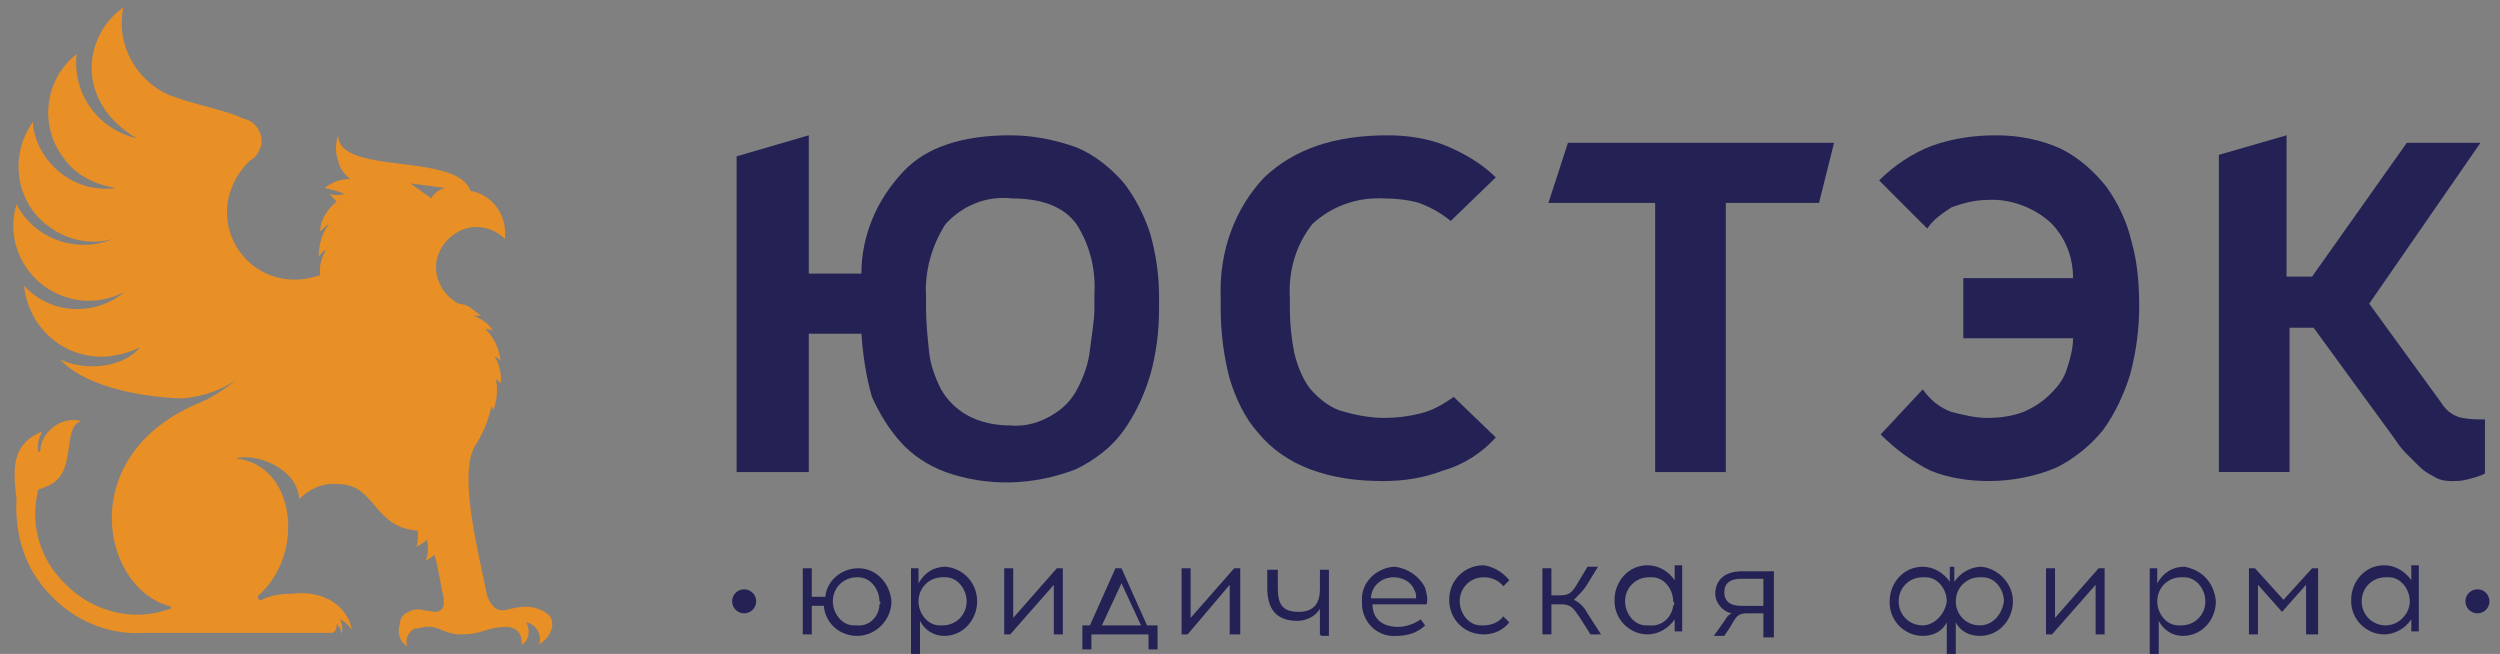 <?xml version="1.0" encoding="UTF-8"?> <!-- Generator: Adobe Illustrator 22.0.1, SVG Export Plug-In . SVG Version: 6.00 Build 0) --> <svg xmlns="http://www.w3.org/2000/svg" xmlns:xlink="http://www.w3.org/1999/xlink" id="Слой_1" x="0px" y="0px" viewBox="0 0 166.3 43.5" style="enable-background:new 0 0 166.3 43.5;" xml:space="preserve"><rect x="0" y="0" width="166.3" height="43.5" fill="#808080" stroke="none"/> <style type="text/css"> .st0{fill:#242255;} .st1{fill:#E88F26;} .st2{fill:#FEFEFE;} </style> <path class="st0" d="M57.3,22.2h-3.5v9.2H49v-21L53.8,9v9.2h3.5c0-2.5,1-4.9,2.8-6.8C61.6,9.8,64,9,67.2,9c1.5,0,3,0.3,4.4,0.8 c1.2,0.5,2.2,1.3,3.1,2.3c0.8,1,1.4,2.2,1.8,3.4c0.4,1.4,0.6,2.8,0.6,4.2v0.9c0,1.5-0.2,3-0.6,4.4c-0.4,1.3-1,2.6-1.8,3.7 c-0.8,1.1-1.9,1.9-3.1,2.5c-2.8,1.1-5.9,1.2-8.7,0.2c-1.1-0.4-2.2-1.1-3-2c-0.8-0.9-1.4-1.9-1.9-3C57.6,25,57.4,23.6,57.3,22.2z M72.8,20.5v-0.9c0.1-1.7-0.3-3.3-1.2-4.7c-0.8-1.1-2.2-1.7-4.3-1.7c-1.7-0.2-3.3,0.5-4.4,1.7c-0.9,1.4-1.4,3.1-1.3,4.8v0.8 c0,1,0.1,1.9,0.2,2.9c0.1,0.9,0.4,1.7,0.8,2.5c0.4,0.7,1,1.3,1.7,1.7c0.9,0.5,1.9,0.7,2.9,0.7c1,0.1,2-0.2,2.8-0.7 c0.7-0.4,1.3-1,1.7-1.8c0.4-0.8,0.7-1.6,0.8-2.5C72.6,22.4,72.8,21.4,72.8,20.5z"></path> <path class="st0" d="M92.3,9c1.3,0,2.7,0.2,3.9,0.7c1.2,0.5,2.4,1.2,3.3,2.1l-3,2.9c-0.6-0.5-1.3-0.9-2.1-1.2 c-0.7-0.2-1.5-0.3-2.3-0.3c-1.8-0.1-3.5,0.5-4.8,1.7c-1.1,1.4-1.6,3.1-1.5,4.9v0.7c0,1,0.1,2,0.3,3c0.2,0.8,0.5,1.6,1,2.3 c0.5,0.6,1.2,1.2,2,1.5c1,0.3,2,0.5,3,0.5c0.8,0,1.6-0.1,2.4-0.3c0.8-0.2,1.5-0.6,2.2-1.1l2.8,2.7c-0.9,1-2.1,1.8-3.5,2.2 c-1.3,0.5-2.6,0.7-4,0.7c-1.7,0-3.3-0.2-4.9-0.8c-1.3-0.5-2.5-1.3-3.4-2.4c-0.9-1-1.5-2.3-1.9-3.6c-0.4-1.5-0.6-3.1-0.6-4.7v-0.8 c-0.1-2.9,0.9-5.8,2.9-7.9C86.1,9.9,88.8,9,92.3,9z"></path> <path class="st0" d="M114.8,13.5v17.9h-4.7V13.5h-7.1l1.3-4H122l-1,4H114.8z"></path> <path class="st0" d="M125,12c1-1,2.2-1.8,3.5-2.3c1.4-0.5,2.8-0.7,4.3-0.7c1.5,0,3,0.3,4.3,0.9c1.2,0.6,2.2,1.5,3,2.5 c0.8,1.1,1.4,2.4,1.7,3.7c0.4,1.4,0.5,2.9,0.5,4.3c0,1.5-0.2,3-0.6,4.5c-0.4,1.3-1,2.6-1.8,3.7c-0.8,1-1.9,1.9-3.1,2.5 c-1.4,0.6-3,0.9-4.5,0.9c-1.3,0-2.7-0.2-3.9-0.7c-1.2-0.6-2.3-1.4-3.3-2.4l2.8-3c0.5,0.7,1.1,1.2,1.9,1.5c0.8,0.2,1.6,0.4,2.4,0.4 c0.8,0,1.6-0.1,2.4-0.4c0.7-0.3,1.3-0.7,1.8-1.2c0.5-0.5,0.9-1,1.1-1.7c0.2-0.6,0.4-1.3,0.4-2h-7.3v-4h7.3c0-1.4-0.5-2.7-1.5-3.7 c-1.1-1-2.7-1.6-4.2-1.5c-0.8,0-1.6,0.2-2.4,0.5c-0.6,0.4-1.2,0.8-1.6,1.4L125,12z"></path> <path class="st0" d="M152.1,9v9.4h1.7l6.3-8.9h4.9l-7.4,10.7l4.8,6.6c0.3,0.5,0.8,0.9,1.4,1c0.5,0.1,1,0.1,1.5,0.1v3.6 c-0.4,0.2-0.8,0.3-1.2,0.4c-0.4,0.1-0.7,0.1-1.1,0.1c-0.4,0-0.8-0.1-1.1-0.3c-0.4-0.2-0.7-0.4-1-0.7l-0.9-0.9 c-0.3-0.3-0.5-0.6-0.7-0.9l-5.4-7.4h-1.6v9.6h-4.7V10.3L152.1,9z"></path> <path class="st0" d="M59.3,40c0,1.2-1,2.3-2.3,2.3c-1.1,0-2.1-0.8-2.2-2H54v1.9h-0.6v-4.4H54v1.9h0.9c0.1-1.1,1.1-1.9,2.2-1.9 C58.3,37.8,59.2,38.8,59.3,40z M58.5,40c0-0.8-0.6-1.6-1.4-1.6H57c-0.9,0-1.6,0.7-1.6,1.6c0,0,0,0,0,0l0,0c0,0.8,0.6,1.6,1.4,1.6 c0,0,0,0,0,0H57c0.8,0.1,1.5-0.6,1.5-1.4c0,0,0,0,0,0C58.6,40.1,58.6,40.1,58.5,40z"></path> <path class="st0" d="M65,40c0,1.2-0.9,2.3-2.2,2.3c0,0,0,0,0,0l0,0c-0.7,0-1.3-0.4-1.6-1v2.5h-0.6v-6h0.5v1c0.4-0.7,1-1.1,1.8-1.1 C64.1,37.8,65,38.8,65,40z M61.1,40c0,0.8,0.6,1.6,1.4,1.6c0,0,0,0,0,0h0.2c0.9,0,1.6-0.7,1.6-1.6c0,0,0,0,0,0l0,0 c0-0.8-0.6-1.6-1.4-1.6c0,0,0,0,0,0h-0.2C61.8,38.4,61.1,39.1,61.1,40L61.1,40z"></path> <path class="st0" d="M70.1,42.2v-3.3l-2.9,3.3h-0.4v-4.4h0.6v3.3l2.9-3.3h0.4v4.4H70.1z"></path> <path class="st0" d="M76.4,43.2v-1h-3.8v1H72v-1.6h0.5l1.7-3.8h0.4l1.7,3.8H77v1.6L76.4,43.2z M73.3,41.6h2.6l-1.3-2.8L73.3,41.6z"></path> <path class="st0" d="M81.8,42.2v-3.3L79,42.2h-0.4v-4.4h0.6v3.3l2.9-3.3h0.4v4.4H81.8z"></path> <path class="st0" d="M87.8,42.2v-1.7c-0.3,0.5-0.9,0.8-1.5,0.8c-1.5,0-2-0.9-2-2.2v-1.2H85v1.2c0,1.1,0.3,1.6,1.4,1.6 s1.4-0.7,1.4-1.5v-1.3h0.6v4.4h-0.5L87.8,42.2z"></path> <path class="st0" d="M94.8,39.1c0.1,0.4,0.2,0.7,0.1,1.1h-3.6c0,1,0.7,1.5,1.7,1.5c0.5,0,1.1-0.2,1.5-0.5l0.3,0.4 c-0.5,0.5-1.2,0.7-1.9,0.7c-1.2,0.1-2.2-0.8-2.3-2c0,0,0,0,0,0c0-0.1,0-0.2,0-0.3c-0.1-1.2,0.9-2.2,2.1-2.3c0,0,0,0,0,0h0.1 C93.6,37.8,94.4,38.3,94.8,39.1z M91.2,39.8h3c0-0.1,0-0.4-0.1-0.5c-0.2-0.6-0.8-0.9-1.4-0.9C91.9,38.4,91.2,39,91.2,39.8z"></path> <path class="st0" d="M100.4,38.6L100,39c-0.3-0.4-0.8-0.6-1.3-0.6c-0.9,0-1.6,0.7-1.6,1.6c0,0,0,0,0,0l0,0c0,0.8,0.6,1.6,1.4,1.6 c0,0,0,0,0,0h0.2c0.5,0,1-0.2,1.3-0.6l0.4,0.4c-0.4,0.5-1,0.8-1.7,0.8c-1.3,0-2.3-1-2.3-2.3c0-1.3,1-2.3,2.3-2.3c0,0,0,0,0,0l0,0 C99.4,37.7,100,38.1,100.4,38.6z"></path> <path class="st0" d="M105.1,41.1c-0.4-0.6-0.6-0.9-1.2-0.9h-0.7v2h-0.6v-4.4h0.6v1.8h0.6c0.6,0,0.8-0.2,1.2-0.9l0.6-1h0.7l-0.8,1.3 c-0.2,0.3-0.5,0.6-0.8,0.9c0.4,0.2,0.7,0.5,0.9,0.9l0.9,1.4h-0.7L105.1,41.1z"></path> <path class="st0" d="M111.4,42.2v-1c-0.4,0.6-1.1,1-1.8,1c-1.2,0-2.2-1-2.2-2.2c0,0,0,0,0,0v-0.1c0-1.2,0.9-2.3,2.2-2.3c0,0,0,0,0,0 l0,0c0.7,0,1.4,0.4,1.8,1v-1h0.5V42h-0.5L111.4,42.2z M111.3,40c0-0.8-0.6-1.6-1.4-1.6c0,0,0,0,0,0h-0.2c-0.9,0-1.6,0.7-1.6,1.6 c0,0,0,0,0,0l0,0c0,0.8,0.6,1.6,1.4,1.6c0,0,0,0,0,0h0.2c0.8,0.1,1.5-0.5,1.6-1.3c0,0,0,0,0,0C111.4,40.2,111.4,40.1,111.3,40z"></path> <path class="st0" d="M117.3,42.2v-1.4h-1.1c-0.6,0-0.7,0.2-1.1,0.9l-0.4,0.6H114l0.5-0.7c0.3-0.4,0.4-0.7,0.7-0.8 c-0.6-0.1-1.1-0.7-1.1-1.3c0-0.8,0.5-1.5,1.8-1.5h2.1v4.4h-0.7L117.3,42.2z M115.8,38.5c-0.7,0-1.1,0.3-1.1,0.9s0.4,0.9,1.1,0.9h1.5 v-1.8H115.8z"></path> <path class="st0" d="M133.9,40c0,1.2-0.9,2.3-2.2,2.3c0,0,0,0,0,0l0,0c-0.7,0-1.3-0.3-1.6-0.9v2.4h-0.6v-2.4 c-0.3,0.6-0.9,0.9-1.6,0.9c-1.2,0-2.2-1-2.2-2.2c0,0,0,0,0,0V40c0-1.2,0.9-2.3,2.2-2.3c0,0,0,0,0,0l0,0c0.7,0,1.4,0.4,1.8,1v-1h0.3 v1c0.4-0.6,1.1-1,1.8-1C132.9,37.8,133.9,38.8,133.9,40z M129.5,40c0-0.8-0.6-1.6-1.4-1.6c0,0,0,0,0,0h-0.2c-0.9,0-1.6,0.7-1.6,1.6 c0,0,0,0,0,0l0,0c0,0.9,0.7,1.6,1.6,1.6C128.7,41.6,129.4,40.8,129.5,40L129.5,40z M133.3,40c0-0.8-0.6-1.6-1.4-1.6c0,0,0,0,0,0 h-0.2c-0.9,0-1.6,0.7-1.6,1.6c0,0,0,0,0,0l0,0c0,0.9,0.7,1.6,1.6,1.6S133.2,40.8,133.3,40C133.3,40,133.3,40,133.3,40L133.3,40z"></path> <path class="st0" d="M139.4,42.2v-3.3l-2.9,3.3h-0.4v-4.4h0.6v3.3l2.9-3.3h0.4v4.4H139.4z"></path> <path class="st0" d="M147.4,40c0,1.2-0.9,2.3-2.2,2.3c0,0,0,0,0,0l0,0c-0.7,0-1.3-0.4-1.6-1v2.5H143v-6h0.5v1c0.4-0.7,1-1.1,1.8-1.1 C146.5,37.9,147.3,38.8,147.4,40z M143.5,40c0,0.8,0.6,1.6,1.4,1.6c0,0,0,0,0,0h0.2c0.9,0,1.6-0.7,1.6-1.6c0,0,0,0,0,0l0,0 c0-0.8-0.6-1.6-1.4-1.6c0,0,0,0,0,0h-0.2C144.2,38.4,143.5,39.1,143.5,40C143.5,40,143.5,40,143.5,40L143.5,40z"></path> <path class="st0" d="M153.4,42.2v-3.3l-1.6,1.8l-1.6-1.8v3.3h-0.6v-4.4h0.4l1.9,2.1l1.9-2.1h0.4v4.4H153.4z"></path> <path class="st0" d="M160.4,42.2v-1c-0.4,0.6-1.1,1-1.8,1c-1.2,0-2.2-1-2.2-2.2c0,0,0,0,0,0v-0.1c0-1.2,0.9-2.3,2.2-2.3c0,0,0,0,0,0 l0,0c0.7,0,1.4,0.4,1.8,1v-1h0.5V42h-0.5L160.4,42.2z M160.3,40c0-0.8-0.6-1.6-1.4-1.6c0,0,0,0,0,0h-0.2c-0.9,0-1.6,0.7-1.6,1.6 c0,0,0,0,0,0l0,0c0,0.9,0.7,1.6,1.6,1.6C159.6,41.6,160.3,40.8,160.3,40L160.3,40z"></path> <circle class="st0" cx="49.5" cy="40" r="0.8"></circle> <circle class="st0" cx="164.8" cy="40" r="0.8"></circle> <path class="st1" d="M15.9,30.3c0.2,0,0.4,0,0.5,0.1C16.1,30.4,16,30.3,15.9,30.3z"></path> <path class="st1" d="M36.5,40.9c-1.2-1-2.6-0.3-3.1-0.3c-0.7,0-1-1-1-1c-0.6-3-2-8.3-0.7-10.1c0.5-0.8,0.8-1.6,1-2.5 c0,0.1,0.1,0.2,0.1,0.3c0.3-0.7,0.3-1.4,0.2-2.1l0.3,0.3c0.1-0.6-0.1-1.3-0.4-1.8c0.2,0.1,0.3,0.2,0.4,0.3c-0.1-0.8-0.4-1.5-1-2.1 c0.2,0,0.3,0,0.5,0.1c-0.3-0.5-0.8-0.8-1.3-1H32c-0.3-0.2-0.5-0.4-0.8-0.6c-0.2-0.1-0.5-0.2-0.7-0.2c-1.3-0.7-1.9-2.3-1.2-3.6 c0.5-0.9,1.4-1.5,2.4-1.5c0.7,0,1.4,0.3,1.9,0.8v-0.4c0-1.4-1-2.6-2.3-2.8c-0.9-2.6-8.8-1-8.8-3.7c-0.2,0.5-0.2,1.2,0,1.7 c0.1,0.5,0.4,0.9,0.8,1.2c-0.6,0-1.2,0.2-1.7,0.6c0.4,0.1,0.9,0.2,1.3,0.4c-0.3,0.1-0.7,0.1-1,0l0.5,0.5c-0.6,0.5-1.1,1.2-1.1,2 c0.2-0.2,0.4-0.4,0.6-0.5c-0.5,0.6-0.7,1.4-0.7,2.2c0.1-0.2,0.3-0.4,0.5-0.5c-0.3,0.5-0.5,1.1-0.4,1.7c-0.6,0.2-1.1,0.3-1.7,0.3 c-2.5,0-4.5-2-4.5-4.5l0,0c0-1.3,0.6-2.5,1.5-3.4c0.2-0.1,0.3-0.2,0.4-0.3c0.2-0.3,0.4-0.6,0.4-1c0-0.7-0.5-1.4-1.2-1.5 C15,7.3,13,7,11.2,6.3c-2.2-1-3.5-3.4-3-5.8C5.5,2.4,5,6.8,9.1,9.2c-2.6-0.6-4.3-3-4-5.6c-2.2,1.7-2.5,4.9-0.8,7 c0.8,1.1,2.1,1.7,3.4,1.9C5.1,12.9,2.6,11,2.2,8.4c0,0,0,0,0,0V8.1c-1.6,2.2-1.2,5.4,1.1,7c1.2,0.9,2.8,1.2,4.2,0.8 c-2.4,1-5.2,0-6.4-2.3c-0.8,2.6,0.7,5.4,3.4,6.2c1.3,0.4,2.7,0.2,3.8-0.4c-2,1.7-5,1.5-6.7-0.4c0.3,2.9,2.8,5,5.7,4.7 c0.7-0.1,1.4-0.3,2-0.6c-1.1,1.4-3.7,1.6-5.3,0.8c1.4,1.6,4.8,2.5,8.1,2.6c1.3-0.1,2.6-0.5,3.7-1.3c-0.6,0.5-1.2,0.9-1.9,1.3l0,0 c-0.1,0.1-0.3,0.1-0.4,0.2l0,0C4.9,30.1,6.7,39,11.2,40.3h0.1c0.1,0.1,0.1,0.2,0,0.2l0,0c-2.4,0.9-5.1,0.2-6.9-1.6 C2.7,37.3,2,35,2.5,32.8v-0.2c0.2-0.1,0.3-0.1,0.5-0.2c2.3-0.8,1-3.9,2.4-4.4c-1.2-0.3-2.4,0.5-2.7,1.7c0,0.1,0,0.3-0.1,0.4 c-0.2-0.3,0-1,0.2-1.4c-1.9,0.8-2,2.2-1.7,4.5l0,0C1,35,1.4,36.9,2.4,38.4c1.6,2.4,4.3,3.9,7.2,3.7h12.5c0.3-0.1,0.3-0.4,0.3-0.6 c0.2,0.2,0.3,0.4,0.3,0.7c0.1-0.3,0.1-0.7-0.1-1c0.3,0.1,0.6,0.4,0.8,0.7c-0.2-1.4-1.7-2.7-4-2.4c-0.7,0-1.4,0.1-2,0.4 c-0.2,0.1-0.3-0.2-0.2-0.3c3.1-2.7,2.5-8.7-1.5-9.1l0,0c1.2-0.4,4.1,0.6,4.2,2.7c0.7-0.7,1.6-1.1,2.6-1c2.5,0,2.3,2.9,5.3,3.1 c0,0.6,0,1.1-0.2,1.1c0.3-0.1,0.6-0.3,0.8-0.5c0.1,0.5,0.1,1-0.1,1.4c0.2-0.1,0.4-0.2,0.6-0.4c0.3,1,0.4,2,0.6,2.8 c0,0.2,0.2,0.9-0.5,1c-0.3,0-0.5-0.1-0.8-0.1c-0.3-0.1-0.7-0.1-1,0.1c-0.3,0.1-0.6,0.4-0.6,0.8c-0.2,0.6,0,1.2,0.5,1.5 c-0.2-0.5,0.1-1,0.5-1.2l0.2,0c1.4-0.4,1.5,0.4,2.9,0.4s1.7-0.5,3-0.5c0.6,0,1,0.4,1,1c0,0.1,0,0.1,0,0.2c0.5-0.3,0.6-1,0.3-1.5 c0,0,0,0,0,0l0,0c0.6,0.1,1,0.7,0.9,1.3c0,0,0,0,0,0c0,0.1,0,0.1-0.1,0.2C36.7,42.4,37,41.4,36.5,40.9z M28.7,13.2l-1.4-1l2.3,0.3 C29.2,12.6,28.8,12.9,28.7,13.2z"></path> <path class="st2" d="M21.1,17.1L21.1,17.1L21.1,17.1L21.1,17.1z"></path> </svg> 